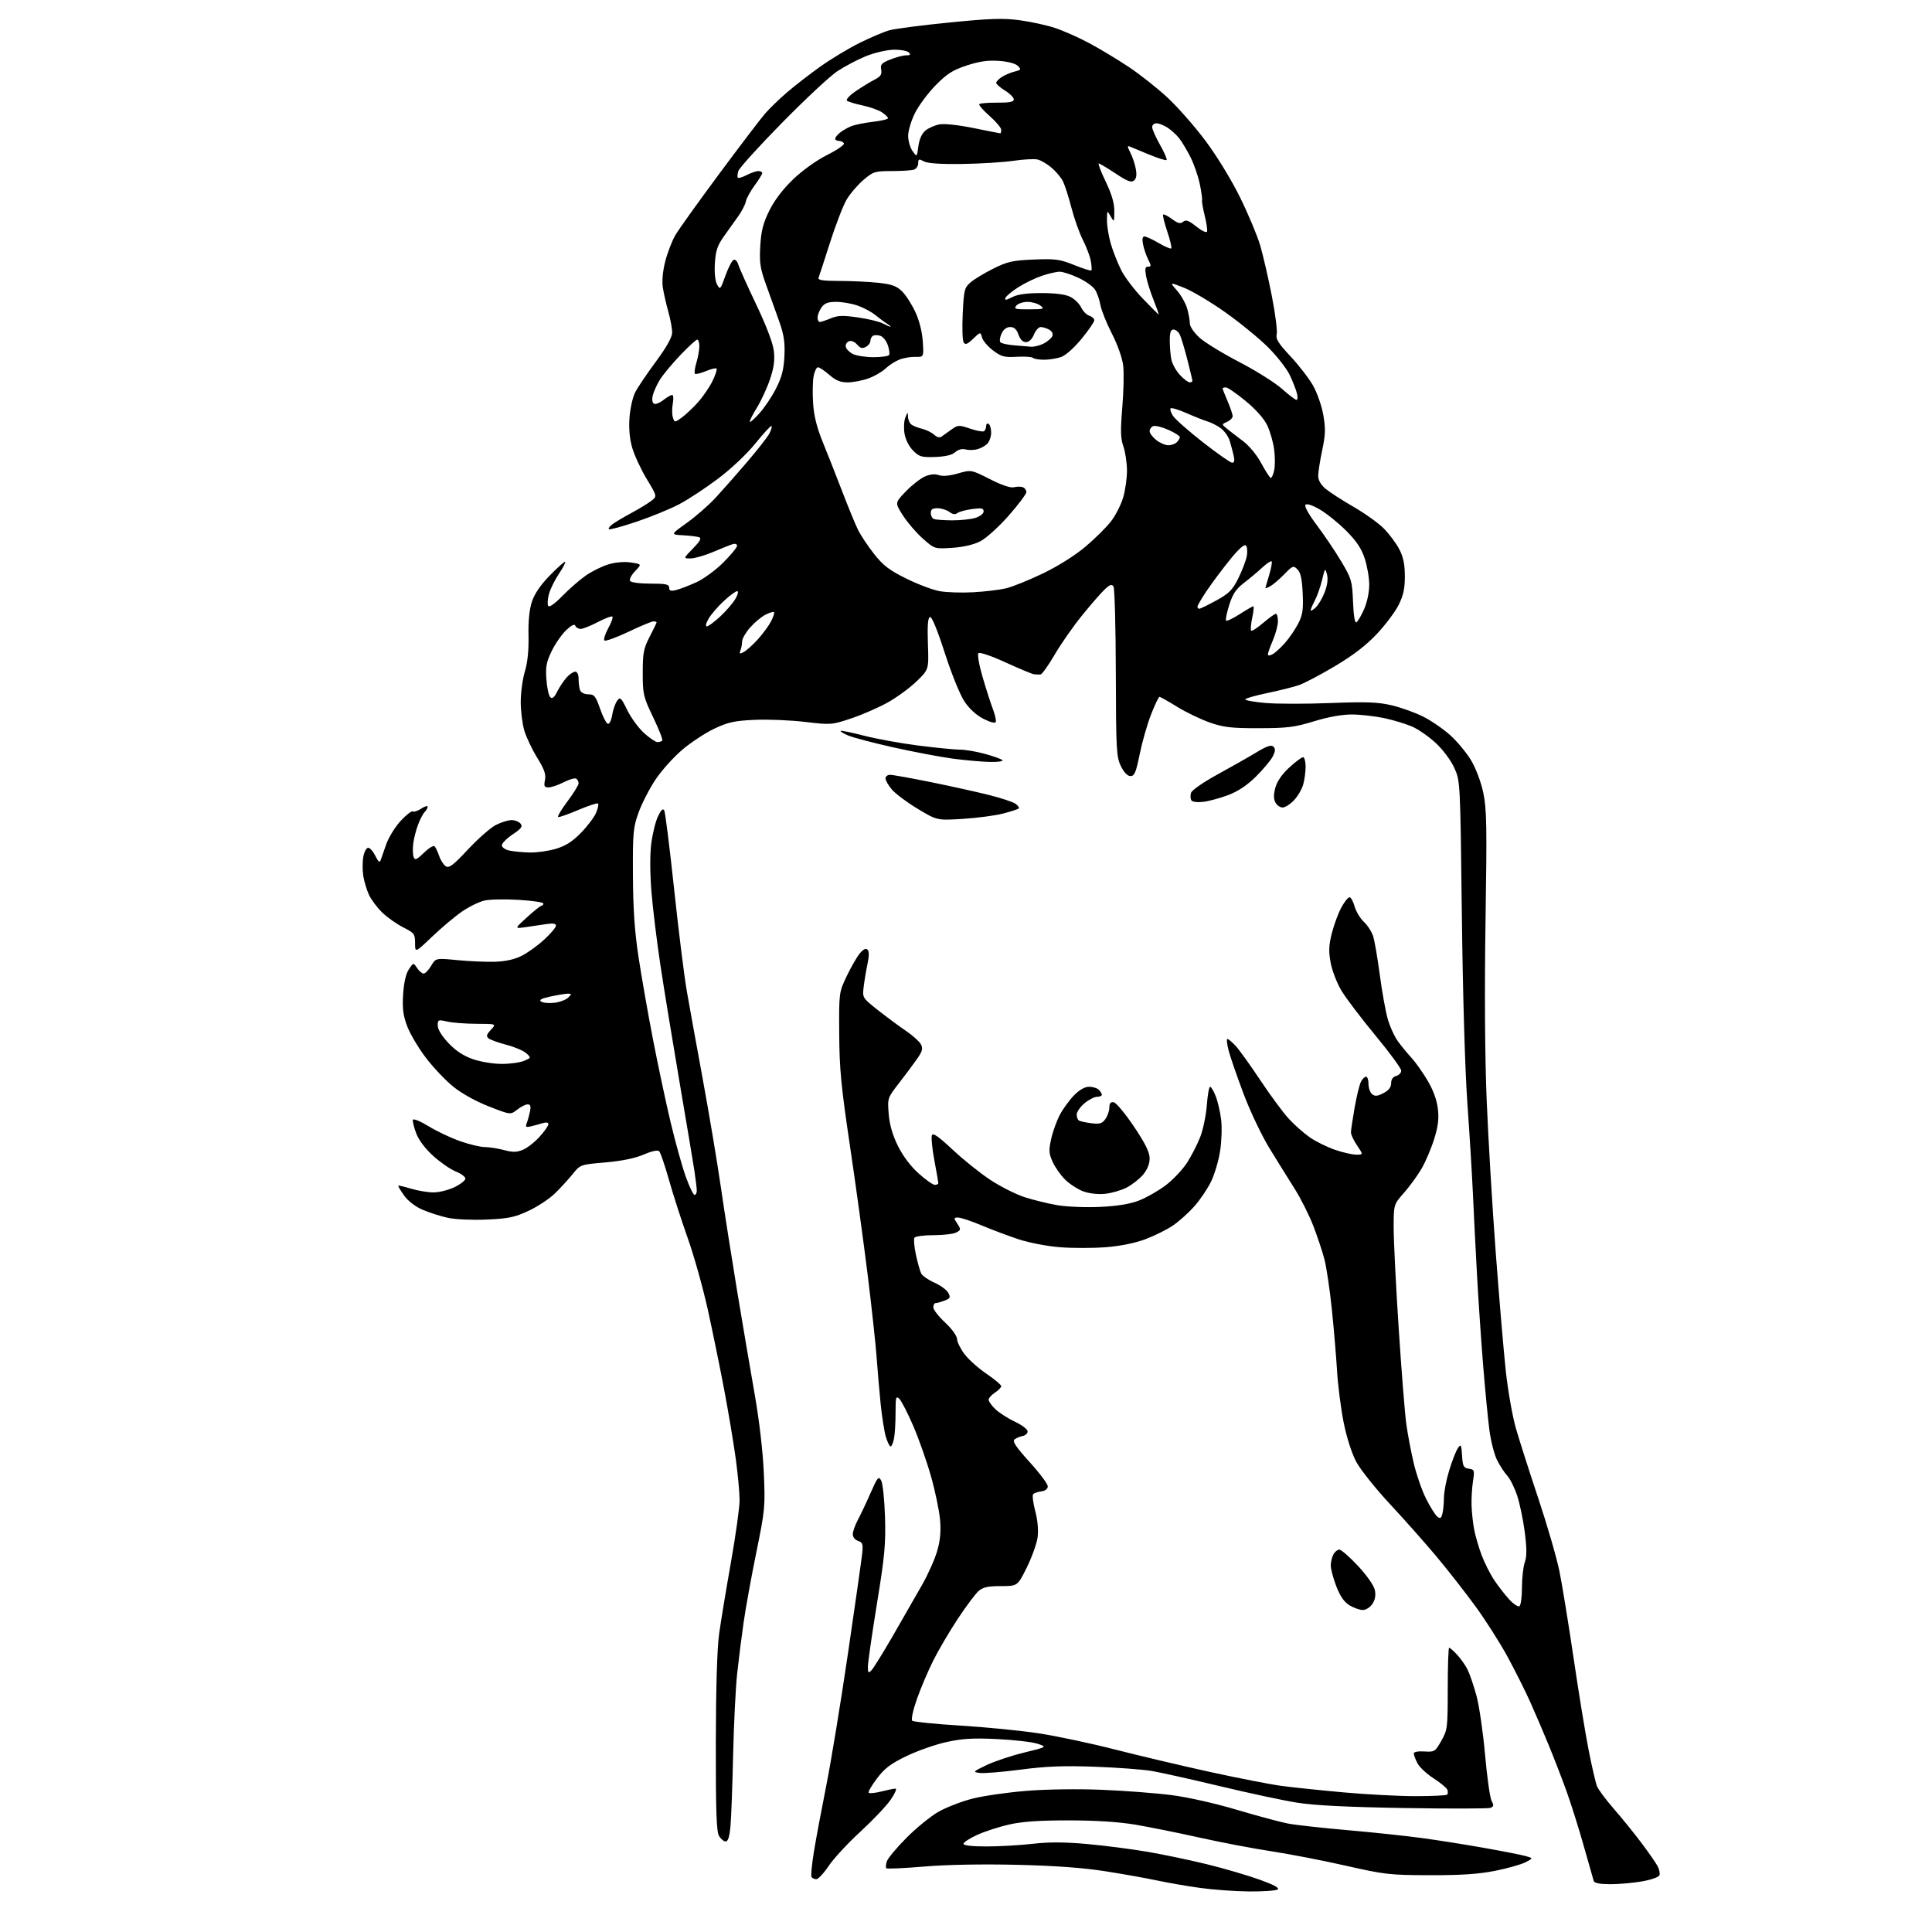 <?xml version="1.0" encoding="UTF-8" standalone="no"?>
<svg 
  version="1.1" 
  xmlns="http://www.w3.org/2000/svg" 
  xmlns:xlink="http://www.w3.org/1999/xlink" 
  xmlns:svg="http://www.w3.org/2000/svg"
  xmlns:rdf="http://www.w3.org/1999/02/22-rdf-syntax-ns#"
  xmlns:cc="http://creativecommons.org/ns#"
  xmlns:dc="http://purl.org/dc/elements/1.1/"
  viewBox="0 0 768 768"
  width="768"
  height="768"
>
<style>svg {background-color: white; }</style>"
<path stroke="none" fill="black" fill-rule="evenodd" d="M496.50,751.88C491.00,751.83 482.23,751.20 477.00,750.47C471.77,749.74 464.12,748.41 460.00,747.53C455.88,746.64 446.65,744.99 439.50,743.87C430.64,742.47 419.40,741.65 404.19,741.29C390.43,740.96 376.32,741.23 367.37,741.98C359.39,742.65 352.63,742.96 352.34,742.67C352.05,742.39 352.13,741.16 352.52,739.94C352.90,738.73 356.43,734.50 360.36,730.54C364.29,726.59 370.04,721.91 373.15,720.16C376.25,718.41 382.27,716.08 386.51,715.00C390.75,713.91 400.36,712.52 407.86,711.91C415.93,711.25 428.24,711.07 438.00,711.47C447.07,711.84 459.53,712.79 465.69,713.58C472.15,714.41 483.13,716.87 491.69,719.43C499.83,721.85 508.98,724.31 512.00,724.89C515.02,725.47 525.60,726.64 535.50,727.50C545.40,728.36 558.67,729.76 565.00,730.62C571.33,731.47 582.58,733.25 590.00,734.57C597.42,735.89 604.85,737.35 606.50,737.82C609.50,738.67 609.50,738.67 606.43,740.27C604.73,741.15 599.33,742.68 594.43,743.66C587.88,744.97 580.96,745.45 568.50,745.42C552.52,745.39 550.51,745.17 535.00,741.65C525.92,739.59 512.65,737.02 505.50,735.93C498.35,734.85 485.52,732.41 477.00,730.51C468.48,728.61 457.00,726.30 451.50,725.36C444.92,724.24 435.86,723.65 425.00,723.63C413.18,723.62 406.42,724.08 401.17,725.27C397.14,726.18 391.40,728.04 388.42,729.41C385.44,730.77 383.00,732.36 383.00,732.94C383.00,733.61 386.42,734.00 392.25,733.99C397.34,733.99 405.55,733.51 410.50,732.94C416.89,732.20 423.13,732.22 432.00,733.01C438.88,733.63 449.68,735.01 456.00,736.09C462.32,737.17 473.08,739.42 479.91,741.10C486.74,742.78 496.12,745.53 500.76,747.21C506.55,749.30 508.77,750.53 507.85,751.11C507.11,751.58 502.00,751.93 496.50,751.88zM640.14,749.00C636.06,749.00 633.80,748.57 633.54,747.75C633.32,747.06 631.53,740.79 629.57,733.82C627.61,726.84 624.49,716.94 622.64,711.82C620.78,706.69 617.59,698.45 615.55,693.50C613.51,688.55 610.23,680.90 608.26,676.50C606.29,672.10 602.22,664.00 599.23,658.50C596.24,653.00 590.50,644.00 586.49,638.50C582.48,633.00 575.51,624.11 571.02,618.73C566.52,613.36 558.18,603.96 552.48,597.84C546.79,591.72 540.78,584.18 539.13,581.09C537.34,577.73 535.33,571.45 534.13,565.49C533.03,559.99 531.85,550.77 531.50,545.00C531.16,539.23 530.22,528.14 529.42,520.37C528.61,512.60 527.30,503.72 526.49,500.63C525.69,497.53 523.68,491.52 522.04,487.25C520.39,482.99 517.05,476.35 514.61,472.50C512.18,468.65 507.69,461.45 504.66,456.50C501.62,451.55 497.01,441.88 494.41,435.00C491.82,428.12 489.13,420.36 488.44,417.75C487.75,415.14 487.51,413.00 487.90,413.00C488.30,413.00 489.78,414.24 491.18,415.75C492.59,417.26 497.01,423.41 501.01,429.42C505.00,435.43 510.11,442.34 512.36,444.78C514.61,447.22 518.38,450.54 520.74,452.17C523.10,453.79 527.57,455.99 530.67,457.06C533.78,458.13 537.58,459.00 539.13,459.00C541.94,459.00 541.94,459.00 539.47,455.36C538.11,453.36 537.01,451.00 537.02,450.11C537.03,449.22 537.70,444.77 538.50,440.21C539.31,435.66 540.44,431.04 541.02,429.96C541.60,428.88 542.50,428.00 543.04,428.00C543.57,428.00 544.00,429.29 544.00,430.88C544.00,432.46 544.64,434.29 545.43,434.94C546.54,435.87 547.53,435.78 549.93,434.54C552.04,433.45 553.00,432.21 553.00,430.59C553.00,429.07 553.71,428.05 555.00,427.71C556.10,427.42 557.00,426.47 557.00,425.59C557.00,424.71 552.39,418.42 546.75,411.61C541.11,404.80 535.04,396.79 533.25,393.82C531.47,390.85 529.53,385.84 528.95,382.69C528.10,378.10 528.21,375.75 529.47,370.80C530.34,367.41 532.06,362.80 533.30,360.57C534.53,358.33 535.98,356.58 536.52,356.68C537.06,356.77 537.96,358.46 538.52,360.44C539.09,362.41 540.73,365.12 542.18,366.47C543.63,367.81 545.28,370.39 545.86,372.20C546.43,374.02 547.61,380.90 548.49,387.50C549.36,394.10 550.77,401.98 551.63,405.00C552.48,408.02 554.33,412.07 555.74,414.00C557.15,415.93 559.56,418.85 561.09,420.50C562.62,422.15 565.45,426.13 567.37,429.34C569.63,433.11 571.12,437.09 571.55,440.55C572.06,444.63 571.72,447.55 570.13,452.71C568.97,456.44 566.72,461.75 565.13,464.50C563.53,467.25 560.37,471.59 558.11,474.15C554.00,478.81 554.00,478.81 554.00,488.15C554.01,493.29 554.90,511.23 556.00,528.00C557.09,544.77 558.45,561.88 559.02,566.00C559.58,570.12 560.93,577.21 562.00,581.73C563.08,586.26 565.28,592.59 566.90,595.79C568.51,599.00 570.49,602.16 571.30,602.83C572.49,603.82 572.87,603.63 573.36,601.77C573.70,600.52 573.98,597.63 573.99,595.36C573.99,593.08 574.95,588.13 576.12,584.36C577.28,580.59 578.83,576.66 579.56,575.62C580.74,573.92 580.91,574.24 581.19,578.61C581.46,582.89 581.80,583.54 583.87,583.84C586.11,584.15 586.21,584.45 585.53,588.84C585.14,591.40 584.88,595.71 584.97,598.41C585.05,601.12 585.51,605.41 585.99,607.95C586.47,610.49 587.80,615.07 588.95,618.14C590.10,621.20 592.35,625.69 593.97,628.11C595.58,630.52 598.27,633.99 599.95,635.81C601.62,637.63 603.45,638.84 604.00,638.50C604.55,638.16 605.00,634.83 605.00,631.09C605.00,627.35 605.50,622.85 606.12,621.08C606.95,618.70 606.95,615.57 606.12,609.07C605.50,604.23 604.14,597.71 603.11,594.57C602.07,591.44 600.32,587.89 599.21,586.68C598.09,585.48 596.27,582.70 595.15,580.50C594.03,578.30 592.64,572.90 592.06,568.50C591.48,564.10 590.35,552.40 589.55,542.50C588.75,532.60 587.64,516.17 587.09,506.00C586.54,495.82 585.81,481.43 585.48,474.00C585.14,466.57 584.16,450.60 583.30,438.50C582.37,425.46 581.47,394.91 581.11,363.50C580.48,310.67 580.47,310.48 578.13,305.29C576.80,302.33 573.65,298.08 570.86,295.47C568.15,292.93 563.91,289.96 561.44,288.87C558.97,287.78 553.93,286.24 550.23,285.46C546.53,284.68 540.74,284.03 537.36,284.02C533.47,284.01 527.98,285.00 522.36,286.72C514.68,289.08 511.77,289.45 500.50,289.47C489.57,289.50 486.47,289.14 481.00,287.25C477.43,286.01 471.57,283.20 468.00,281.00C464.43,278.80 461.23,277.00 460.91,277.00C460.58,277.00 459.08,280.14 457.58,283.98C456.07,287.82 454.04,294.91 453.06,299.73C451.58,307.04 450.97,308.50 449.39,308.50C448.18,308.50 446.81,307.08 445.57,304.54C443.79,300.89 443.63,298.07 443.56,267.54C443.51,249.37 443.10,233.90 442.63,233.17C441.97,232.13 441.25,232.35 439.27,234.17C437.88,235.45 433.82,240.10 430.25,244.50C426.67,248.90 421.72,255.99 419.24,260.25C416.76,264.51 414.23,268.05 413.62,268.12C413.00,268.18 411.82,268.14 411.00,268.02C410.18,267.90 405.07,265.77 399.66,263.29C394.14,260.76 389.44,259.16 388.95,259.65C388.47,260.13 389.17,264.24 390.56,269.00C391.92,273.68 393.75,279.38 394.62,281.68C395.50,283.97 396.05,286.34 395.85,286.94C395.62,287.63 393.83,287.19 390.99,285.77C388.14,284.33 385.37,281.80 383.39,278.85C381.63,276.21 378.24,267.85 375.56,259.54C372.60,250.35 370.41,245.03 369.67,245.28C368.85,245.56 368.61,248.69 368.86,255.91C369.23,266.15 369.23,266.15 364.33,270.87C361.64,273.46 356.50,277.23 352.91,279.23C349.31,281.24 342.81,284.09 338.45,285.55C330.66,288.16 330.35,288.19 320.01,286.97C314.23,286.28 305.23,285.91 300.00,286.15C292.02,286.51 289.46,287.06 284.00,289.63C280.43,291.32 274.66,295.11 271.19,298.06C267.71,301.01 262.92,306.36 260.53,309.96C258.14,313.56 255.13,319.43 253.84,323.00C251.69,328.98 251.51,330.97 251.60,348.00C251.67,361.50 252.28,370.33 253.86,380.68C255.05,388.48 257.62,403.11 259.57,413.18C261.52,423.26 264.66,438.02 266.55,446.00C268.45,453.98 271.17,463.76 272.60,467.75C274.03,471.74 275.61,475.00 276.10,475.00C276.60,475.00 276.99,474.21 276.98,473.25C276.97,472.29 276.55,468.80 276.05,465.50C275.55,462.20 272.87,446.23 270.10,430.00C267.33,413.77 263.91,392.85 262.50,383.51C261.09,374.16 259.50,361.11 258.96,354.51C258.37,347.20 258.34,339.72 258.88,335.38C259.38,331.47 260.57,326.59 261.55,324.54C262.78,321.95 263.54,321.22 264.05,322.16C264.45,322.90 266.21,336.92 267.96,353.33C269.71,369.73 271.97,387.96 272.99,393.83C274.01,399.70 276.88,415.52 279.36,429.00C281.84,442.48 285.05,461.60 286.49,471.50C287.92,481.40 290.89,500.30 293.07,513.50C295.26,526.70 298.39,545.15 300.04,554.50C301.82,564.66 303.27,577.13 303.63,585.50C304.22,598.88 304.09,600.28 300.67,617.00C298.70,626.62 296.41,639.23 295.59,645.00C294.76,650.77 293.60,660.00 293.01,665.50C292.42,671.00 291.71,685.40 291.43,697.50C291.16,709.60 290.69,722.31 290.39,725.75C290.00,730.15 289.43,732.00 288.46,732.00C287.69,732.00 286.49,730.99 285.79,729.75C284.80,728.03 284.51,719.35 284.55,693.00C284.59,671.07 285.06,655.22 285.86,649.50C286.55,644.55 288.66,631.74 290.56,621.04C292.45,610.34 294.00,599.22 294.00,596.33C294.00,593.43 293.31,585.99 292.46,579.78C291.61,573.58 289.55,561.30 287.89,552.50C286.23,543.70 283.29,529.36 281.37,520.63C279.44,511.90 275.84,499.07 273.37,492.13C270.90,485.18 267.55,474.79 265.93,469.04C264.31,463.29 262.56,458.16 262.04,457.64C261.46,457.06 259.12,457.56 255.87,458.96C252.46,460.43 247.17,461.51 240.66,462.08C230.69,462.94 230.66,462.95 227.64,466.72C225.97,468.80 222.80,472.25 220.61,474.39C218.41,476.53 213.70,479.65 210.14,481.31C204.63,483.89 202.16,484.41 193.52,484.79C187.86,485.05 181.05,484.75 178.11,484.12C175.21,483.50 170.67,482.05 168.02,480.91C165.08,479.65 162.21,477.44 160.63,475.23C159.22,473.24 158.18,471.49 158.33,471.34C158.47,471.19 160.78,471.73 163.46,472.54C166.13,473.34 170.13,474.00 172.34,474.00C174.56,474.00 178.31,473.06 180.68,471.91C183.06,470.76 185.00,469.24 185.00,468.52C185.00,467.80 183.29,466.53 181.21,465.70C179.13,464.87 175.11,462.11 172.28,459.56C169.09,456.69 166.51,453.28 165.46,450.55C164.54,448.13 163.95,445.69 164.14,445.13C164.34,444.57 167.12,445.71 170.31,447.67C173.51,449.63 179.13,452.30 182.81,453.60C186.49,454.90 190.96,455.97 192.74,455.98C194.52,455.99 197.95,456.53 200.36,457.17C203.82,458.10 205.41,458.07 207.86,457.06C209.58,456.35 212.56,454.02 214.49,451.88C216.42,449.74 218.00,447.49 218.00,446.88C218.00,446.19 217.15,446.03 215.75,446.46C214.51,446.85 212.41,447.42 211.09,447.73C209.03,448.21 208.78,448.01 209.41,446.40C209.81,445.35 210.39,443.26 210.70,441.75C211.10,439.73 210.85,439.00 209.76,439.00C208.94,439.00 207.07,439.94 205.61,441.09C202.94,443.19 202.94,443.19 194.37,439.84C189.25,437.85 183.55,434.69 180.22,432.00C177.15,429.52 172.24,424.35 169.31,420.50C166.37,416.65 163.03,411.02 161.89,408.00C160.25,403.68 159.90,400.95 160.25,395.31C160.53,390.68 161.34,387.13 162.50,385.35C164.32,382.59 164.32,382.59 165.78,384.79C166.58,386.01 167.77,387.00 168.41,387.00C169.05,387.00 170.39,385.61 171.39,383.92C173.21,380.84 173.21,380.84 181.85,381.67C186.61,382.13 193.32,382.42 196.76,382.31C200.85,382.19 204.51,381.39 207.31,379.99C209.67,378.81 213.72,375.90 216.30,373.53C218.89,371.16 221.00,368.66 221.00,367.98C221.00,367.10 219.85,366.93 217.00,367.37C214.80,367.72 211.09,368.26 208.75,368.58C204.50,369.17 204.50,369.17 209.50,364.62C212.25,362.12 214.84,360.06 215.25,360.04C215.66,360.02 216.00,359.62 216.00,359.15C216.00,358.68 211.60,358.03 206.22,357.71C200.84,357.38 194.71,357.50 192.59,357.98C190.47,358.46 186.43,360.44 183.62,362.38C180.80,364.33 175.46,368.82 171.75,372.36C165.00,378.80 165.00,378.80 165.00,374.92C165.00,371.29 164.69,370.87 160.25,368.62C157.64,367.29 153.89,364.64 151.92,362.72C149.95,360.80 147.61,357.69 146.71,355.80C145.82,353.92 144.79,350.51 144.42,348.23C144.06,345.96 144.06,342.50 144.43,340.55C144.79,338.60 145.66,337.00 146.36,337.00C147.06,337.00 148.35,338.46 149.22,340.25C150.31,342.50 150.95,343.04 151.29,342.00C151.56,341.18 152.57,338.28 153.55,335.56C154.52,332.84 157.09,328.68 159.27,326.32C161.45,323.96 163.62,322.26 164.09,322.55C164.56,322.85 166.08,322.34 167.47,321.43C168.86,320.52 170.00,320.18 170.00,320.68C170.00,321.19 169.47,322.13 168.83,322.77C168.19,323.41 167.01,325.64 166.22,327.72C165.42,329.80 164.55,333.19 164.28,335.25C164.01,337.32 164.08,339.76 164.43,340.67C164.96,342.07 165.60,341.81 168.52,338.98C170.42,337.14 172.31,335.98 172.74,336.39C173.16,336.80 173.98,338.54 174.57,340.25C175.15,341.97 176.35,343.82 177.23,344.37C178.52,345.19 180.24,343.88 186.07,337.63C190.05,333.37 195.02,329.01 197.11,327.94C199.21,326.87 202.01,326.00 203.34,326.00C204.67,326.00 206.28,326.63 206.92,327.40C207.86,328.54 207.26,329.37 203.79,331.69C201.43,333.28 199.50,335.23 199.50,336.03C199.50,336.83 200.84,337.77 202.50,338.12C204.15,338.47 207.78,338.82 210.57,338.88C213.36,338.95 218.03,338.29 220.96,337.42C224.87,336.26 227.54,334.55 230.98,331.02C233.56,328.37 236.26,324.79 236.97,323.07C237.69,321.35 238.03,319.70 237.74,319.40C237.44,319.11 233.93,320.26 229.93,321.96C225.93,323.66 222.32,324.93 221.89,324.78C221.47,324.62 223.12,321.83 225.56,318.58C228.00,315.32 230.00,312.08 230.00,311.38C230.00,310.69 229.57,309.85 229.03,309.52C228.50,309.19 226.27,309.84 224.07,310.96C221.88,312.08 219.17,313.00 218.06,313.00C216.37,313.00 216.14,312.53 216.63,310.08C217.09,307.82 216.38,305.80 213.55,301.22C211.54,297.95 209.24,293.12 208.44,290.48C207.65,287.84 207.00,282.69 207.00,279.02C207.00,275.36 207.74,269.92 208.64,266.93C209.73,263.34 210.22,258.51 210.09,252.67C209.96,246.85 210.43,242.23 211.46,239.13C212.49,236.02 214.93,232.46 218.64,228.67C221.72,225.51 224.44,223.11 224.67,223.34C224.90,223.57 223.77,225.73 222.16,228.13C220.54,230.53 218.77,234.13 218.22,236.13C217.68,238.12 217.54,240.25 217.92,240.86C218.34,241.55 220.48,240.05 223.55,236.90C226.27,234.11 230.47,230.45 232.88,228.78C235.29,227.10 239.33,225.10 241.87,224.34C244.71,223.48 248.14,223.20 250.81,223.60C255.14,224.25 255.14,224.25 252.46,227.04C250.99,228.58 250.08,230.32 250.45,230.92C250.83,231.54 254.30,232.00 258.56,232.00C264.73,232.00 266.00,232.27 266.00,233.61C266.00,234.86 266.61,235.07 268.75,234.55C270.26,234.18 273.87,232.80 276.77,231.48C279.67,230.17 284.50,226.63 287.52,223.61C290.53,220.60 293.00,217.60 293.00,216.95C293.00,216.28 292.23,216.00 291.25,216.31C290.29,216.60 286.80,217.99 283.50,219.40C280.20,220.80 276.17,221.96 274.55,221.98C271.59,222.00 271.59,222.00 275.47,218.03C278.27,215.16 278.95,213.93 277.92,213.56C277.14,213.29 274.25,212.93 271.51,212.78C266.52,212.50 266.52,212.50 273.01,207.87C276.58,205.32 281.75,200.80 284.50,197.82C287.25,194.84 292.88,188.46 297.00,183.64C301.12,178.82 305.10,173.74 305.83,172.35C306.56,170.96 306.95,169.61 306.69,169.36C306.44,169.11 303.58,172.18 300.34,176.20C296.91,180.45 290.69,186.32 285.48,190.25C280.55,193.97 273.55,198.57 269.92,200.48C266.28,202.38 258.65,205.51 252.94,207.42C247.24,209.34 242.33,210.66 242.04,210.37C241.74,210.08 242.40,209.17 243.50,208.36C244.60,207.54 247.97,205.54 251.00,203.91C254.03,202.28 257.57,200.12 258.87,199.12C261.25,197.30 261.25,197.30 257.08,190.40C254.79,186.61 252.21,181.06 251.34,178.07C250.30,174.50 249.92,170.40 250.23,166.07C250.49,162.45 251.50,157.91 252.47,155.99C253.45,154.07 257.15,148.58 260.69,143.80C264.86,138.16 267.15,134.11 267.19,132.30C267.22,130.76 266.55,127.03 265.69,124.00C264.84,120.97 263.85,116.62 263.49,114.32C263.09,111.70 263.45,107.79 264.46,103.85C265.35,100.38 267.16,95.69 268.49,93.43C269.82,91.16 277.67,80.20 285.93,69.06C294.20,57.92 302.38,47.17 304.13,45.16C305.87,43.14 309.81,39.33 312.90,36.68C315.98,34.02 321.96,29.40 326.20,26.39C330.43,23.39 337.40,19.19 341.70,17.06C345.99,14.93 351.30,12.67 353.50,12.05C355.70,11.42 366.48,10.02 377.47,8.94C393.90,7.31 398.85,7.16 405.47,8.06C409.88,8.66 416.20,10.05 419.50,11.15C422.80,12.25 428.88,14.95 433.00,17.16C437.12,19.36 444.13,23.58 448.56,26.52C452.99,29.47 459.94,34.94 464.00,38.69C468.05,42.43 474.90,50.22 479.22,56.00C483.79,62.12 489.52,71.51 492.96,78.50C496.21,85.10 499.79,93.65 500.93,97.50C502.06,101.35 504.14,110.34 505.54,117.48C506.95,124.62 507.83,131.52 507.51,132.81C507.04,134.70 508.10,136.42 512.96,141.62C516.28,145.17 520.33,150.39 521.94,153.23C523.56,156.06 525.40,161.33 526.03,164.94C526.98,170.36 526.90,172.81 525.59,179.00C524.72,183.12 524.00,187.70 524.00,189.16C524.00,190.87 525.04,192.70 526.91,194.27C528.52,195.62 533.49,198.84 537.98,201.43C542.46,204.01 547.88,207.88 550.02,210.02C552.16,212.16 554.93,215.85 556.17,218.21C557.83,221.36 558.43,224.22 558.45,229.00C558.46,233.95 557.88,236.68 555.98,240.47C554.62,243.20 550.73,248.38 547.35,251.98C543.14,256.46 537.90,260.50 530.75,264.76C525.00,268.18 518.54,271.59 516.40,272.33C514.25,273.08 508.56,274.50 503.75,275.50C498.94,276.50 495.00,277.63 495.00,278.03C495.00,278.42 498.65,279.06 503.11,279.45C507.58,279.84 519.17,279.85 528.86,279.47C543.27,278.92 547.74,279.08 553.25,280.38C556.96,281.26 562.61,283.29 565.79,284.89C568.97,286.50 573.81,289.83 576.54,292.30C579.27,294.76 582.97,299.23 584.77,302.22C586.66,305.37 588.70,310.78 589.62,315.08C590.99,321.50 591.11,328.36 590.52,366.00C590.10,393.22 590.26,419.79 590.96,437.00C591.58,452.12 593.19,479.35 594.55,497.50C595.91,515.65 597.71,536.92 598.55,544.77C599.39,552.62 601.21,562.97 602.59,567.77C603.97,572.57 608.00,585.15 611.53,595.73C615.06,606.31 618.84,619.36 619.93,624.73C621.01,630.10 623.52,645.52 625.51,659.00C627.49,672.48 630.17,688.90 631.47,695.50C632.76,702.10 634.27,708.62 634.81,710.00C635.36,711.38 638.36,715.42 641.49,719.00C644.61,722.58 649.54,728.65 652.43,732.50C655.33,736.35 658.25,740.55 658.92,741.83C659.60,743.11 659.93,744.74 659.65,745.46C659.38,746.18 656.27,747.27 652.74,747.88C649.22,748.50 643.55,749.00 640.14,749.00zM324.51,747.00C323.74,747.00 322.88,746.61 322.59,746.14C322.29,745.66 322.71,741.22 323.51,736.27C324.31,731.32 326.53,719.45 328.44,709.88C330.35,700.32 334.26,676.52 337.12,657.00C339.99,637.48 342.52,619.63 342.76,617.35C343.12,613.81 342.88,613.10 341.09,612.53C339.90,612.15 339.00,611.02 339.00,609.88C339.00,608.79 339.90,606.23 341.00,604.20C342.09,602.16 344.37,597.35 346.06,593.50C348.81,587.20 349.24,586.70 350.27,588.50C350.90,589.60 351.59,596.12 351.80,603.00C352.13,613.77 351.69,618.55 348.59,637.55C346.62,649.68 345.00,660.91 345.00,662.52C345.00,665.06 345.18,665.24 346.43,663.96C347.22,663.16 351.11,656.88 355.08,650.00C359.05,643.12 364.21,634.12 366.55,630.00C368.90,625.88 371.59,619.82 372.54,616.55C373.77,612.30 374.09,608.74 373.68,604.05C373.36,600.45 371.74,592.69 370.07,586.82C368.41,580.94 365.25,571.97 363.06,566.89C360.87,561.80 358.38,556.95 357.54,556.11C356.15,554.73 356.00,555.28 356.00,561.66C356.00,565.56 355.72,570.16 355.38,571.88C355.03,573.59 354.43,575.00 354.04,575.00C353.64,575.00 352.80,573.31 352.17,571.25C351.54,569.19 350.59,563.23 350.06,558.00C349.54,552.77 348.82,544.45 348.47,539.50C348.12,534.55 346.53,519.92 344.94,507.00C343.34,494.07 340.16,470.90 337.87,455.50C334.36,431.95 333.68,424.88 333.60,411.00C333.50,394.52 333.50,394.49 336.60,388.00C338.31,384.43 340.64,380.38 341.78,379.00C343.16,377.34 344.19,376.83 344.85,377.50C345.51,378.16 345.52,380.04 344.88,383.00C344.35,385.48 343.66,389.56 343.35,392.08C342.78,396.65 342.78,396.65 349.14,401.66C352.64,404.41 357.63,408.10 360.24,409.87C362.84,411.63 365.46,414.00 366.06,415.12C366.96,416.78 366.69,417.84 364.62,420.83C363.22,422.85 359.98,427.20 357.42,430.49C352.79,436.46 352.77,436.52 353.27,442.80C353.61,447.07 354.79,451.17 356.92,455.49C358.89,459.48 361.96,463.58 365.14,466.43C367.93,468.95 370.84,471.00 371.61,471.00C372.37,471.00 373.00,470.70 373.00,470.33C373.00,469.96 372.29,465.87 371.42,461.25C370.56,456.62 370.11,452.16 370.43,451.32C370.86,450.20 372.99,451.67 378.75,457.07C383.01,461.06 389.77,466.47 393.76,469.08C397.75,471.70 403.82,474.76 407.26,475.88C410.69,477.00 416.60,478.45 420.38,479.09C424.20,479.73 431.76,480.03 437.38,479.76C444.24,479.43 449.21,478.61 452.81,477.21C455.74,476.07 460.50,473.35 463.40,471.16C466.30,468.97 470.14,464.90 471.92,462.12C473.71,459.34 476.07,454.69 477.18,451.78C478.28,448.88 479.44,443.24 479.74,439.25C480.04,435.26 480.62,432.00 481.04,432.00C481.45,432.00 482.45,433.69 483.26,435.75C484.08,437.81 485.05,442.00 485.42,445.06C485.79,448.13 485.61,453.75 485.01,457.56C484.42,461.38 482.82,466.80 481.45,469.62C480.09,472.44 477.13,476.84 474.88,479.40C472.63,481.96 468.81,485.41 466.40,487.07C463.99,488.73 459.05,491.20 455.42,492.57C451.25,494.13 445.43,495.32 439.66,495.78C434.62,496.17 426.43,496.19 421.46,495.80C416.34,495.41 409.18,494.04 404.96,492.65C400.86,491.29 394.19,488.79 390.15,487.09C386.10,485.39 381.93,484.00 380.87,484.00C379.07,484.00 379.05,484.15 380.55,486.43C382.03,488.70 382.01,488.93 380.13,489.93C379.03,490.52 374.98,491.00 371.12,491.00C367.27,491.00 363.84,491.46 363.49,492.02C363.15,492.57 363.42,495.61 364.09,498.77C364.77,501.92 365.71,505.27 366.18,506.21C366.64,507.15 369.01,508.79 371.43,509.87C373.85,510.94 376.34,512.76 376.95,513.92C377.94,515.75 377.74,516.15 375.48,517.01C374.04,517.55 372.45,518.00 371.93,518.00C371.42,518.00 371.00,518.76 371.00,519.68C371.00,520.60 373.10,523.32 375.68,525.71C378.38,528.23 380.39,531.01 380.45,532.30C380.50,533.53 381.86,536.26 383.46,538.36C385.06,540.46 388.99,543.96 392.19,546.13C395.38,548.30 398.00,550.50 398.00,551.01C398.00,551.53 396.88,552.69 395.50,553.59C394.12,554.49 393.00,555.77 393.00,556.43C393.00,557.09 394.24,558.80 395.75,560.23C397.26,561.66 400.75,563.88 403.50,565.18C406.25,566.47 408.50,568.19 408.50,569.00C408.50,569.81 407.60,570.64 406.50,570.84C405.40,571.05 403.95,571.66 403.27,572.21C402.36,572.95 403.89,575.24 409.27,581.17C413.25,585.55 416.50,589.89 416.50,590.82C416.50,591.86 415.55,592.63 414.00,592.83C412.62,593.02 411.15,593.51 410.72,593.92C410.29,594.33 410.64,597.33 411.50,600.58C412.48,604.26 412.84,608.23 412.47,611.07C412.13,613.58 410.21,618.98 408.18,623.07C404.50,630.50 404.50,630.50 397.86,630.50C392.65,630.50 390.74,630.93 388.96,632.50C387.72,633.60 384.02,638.55 380.74,643.50C377.47,648.45 373.10,655.88 371.03,660.00C368.96,664.12 366.03,671.02 364.51,675.33C362.95,679.75 362.13,683.52 362.63,684.00C363.11,684.46 371.73,685.34 381.79,685.95C391.85,686.56 405.89,687.95 413.00,689.04C420.11,690.13 433.70,693.01 443.21,695.45C452.72,697.88 469.73,701.90 481.00,704.38C492.27,706.85 505.10,709.35 509.50,709.93C513.90,710.52 524.92,711.67 534.00,712.49C543.08,713.32 555.94,713.99 562.58,714.00C569.23,714.00 574.94,713.73 575.26,713.40C575.59,713.07 575.63,712.19 575.34,711.45C575.06,710.70 572.59,708.66 569.87,706.92C567.14,705.17 564.26,702.47 563.46,700.92C562.66,699.37 562.00,697.62 562.00,697.03C562.00,696.40 563.72,696.07 566.20,696.23C570.23,696.49 570.50,696.32 572.95,692.00C575.39,687.69 575.50,686.82 575.50,671.25C575.50,662.31 575.75,655.00 576.06,655.00C576.37,655.00 577.78,656.24 579.20,657.75C580.61,659.26 582.49,661.92 583.36,663.66C584.24,665.39 585.85,670.12 586.94,674.16C588.03,678.20 589.56,688.75 590.34,697.60C591.13,706.46 592.29,714.68 592.93,715.87C593.88,717.64 593.80,718.14 592.48,718.65C591.60,718.98 576.17,719.02 558.19,718.72C535.51,718.34 522.45,717.69 515.56,716.58C510.09,715.71 496.35,712.77 485.02,710.05C473.69,707.34 461.52,704.62 457.96,704.01C454.41,703.40 444.21,702.63 435.31,702.31C422.90,701.85 416.01,702.11 405.80,703.44C398.47,704.40 391.13,705.00 389.49,704.78C386.61,704.40 386.71,704.28 392.12,701.68C395.21,700.19 401.91,697.95 407.02,696.70C416.31,694.43 416.31,694.43 412.40,693.16C410.26,692.46 403.06,691.63 396.42,691.31C387.01,690.85 382.59,691.10 376.42,692.45C372.06,693.39 364.90,695.89 360.50,698.00C354.10,701.07 351.72,702.86 348.62,706.95C346.48,709.77 345.00,712.33 345.33,712.66C345.66,712.99 347.94,712.75 350.40,712.13C352.87,711.51 355.38,711.00 355.99,711.00C356.60,711.00 355.72,713.00 354.04,715.44C352.37,717.88 346.92,723.61 341.95,728.19C336.97,732.76 331.33,738.86 329.40,741.75C327.47,744.64 325.27,747.00 324.51,747.00zM541.73,640.00C540.50,639.99 538.12,639.15 536.44,638.13C534.31,636.83 532.71,634.52 531.19,630.54C529.98,627.40 529.00,623.71 529.00,622.35C529.00,620.98 529.47,619.00 530.04,617.93C530.60,616.87 531.68,616.00 532.42,616.00C533.16,616.00 536.48,618.90 539.79,622.44C543.26,626.15 546.10,630.19 546.50,631.98C546.96,634.10 546.67,635.86 545.57,637.54C544.65,638.94 542.99,640.00 541.73,640.00zM439.18,474.57C436.44,474.84 432.90,474.43 430.62,473.59C428.49,472.80 425.28,470.73 423.49,468.99C421.69,467.25 419.43,464.06 418.46,461.90C416.92,458.50 416.84,457.28 417.88,452.66C418.53,449.74 420.10,445.42 421.35,443.07C422.61,440.71 425.14,437.26 426.96,435.39C429.09,433.22 431.24,432.00 432.94,432.00C434.40,432.00 436.14,432.54 436.80,433.20C437.46,433.86 438.00,434.76 438.00,435.20C438.00,435.64 437.13,436.00 436.08,436.00C435.02,436.00 432.77,437.17 431.08,438.59C429.38,440.01 428.00,442.01 428.00,443.03C428.00,444.05 428.40,445.13 428.90,445.44C429.39,445.74 431.62,446.22 433.84,446.50C437.21,446.92 438.14,446.64 439.44,444.78C440.30,443.56 441.00,441.50 441.00,440.20C441.00,438.51 441.49,437.94 442.75,438.18C443.71,438.35 447.31,442.69 450.75,447.81C455.33,454.64 457.00,458.03 457.00,460.49C457.00,462.65 456.07,464.95 454.37,466.97C452.93,468.68 449.97,470.99 447.81,472.10C445.64,473.21 441.76,474.32 439.18,474.57zM199.50,422.92C202.80,422.92 206.78,422.36 208.34,421.69C211.17,420.49 211.17,420.47 209.19,418.67C208.09,417.67 204.56,416.17 201.34,415.34C198.13,414.50 194.92,413.34 194.22,412.76C193.20,411.92 193.39,411.21 195.14,409.35C197.35,407.00 197.35,407.00 189.42,406.98C185.07,406.96 179.81,406.56 177.75,406.08C174.20,405.26 174.00,405.34 174.00,407.66C174.00,409.18 175.63,411.84 178.27,414.63C181.20,417.74 184.25,419.74 188.02,421.04C191.05,422.09 196.18,422.93 199.50,422.92zM220.39,398.62C222.53,398.36 224.98,397.44 225.85,396.58C227.29,395.14 227.28,395.00 225.76,395.00C224.85,395.00 221.77,395.50 218.92,396.11C215.19,396.91 214.13,397.48 215.12,398.15C215.88,398.66 218.25,398.87 220.39,398.62zM382.81,325.51C372.50,326.15 372.50,326.15 364.77,321.50C360.52,318.93 355.91,315.49 354.52,313.84C353.13,312.19 352.00,310.21 352.00,309.42C352.00,308.64 352.83,308.00 353.84,308.00C354.86,308.00 362.17,309.32 370.09,310.92C378.02,312.53 388.42,314.83 393.21,316.04C398.01,317.24 402.73,318.81 403.71,319.53C404.69,320.25 405.25,321.08 404.96,321.38C404.66,321.67 401.88,322.58 398.77,323.39C395.67,324.20 388.48,325.15 382.81,325.51zM509.85,321.00C508.87,321.00 507.59,320.10 507.00,319.00C506.24,317.59 506.24,315.84 506.97,313.12C507.64,310.63 509.61,307.77 512.48,305.12C514.94,302.85 517.42,301.00 517.98,301.00C518.54,301.00 519.00,302.69 519.00,304.76C519.00,306.82 518.56,310.05 518.02,311.93C517.48,313.81 515.82,316.62 514.33,318.17C512.84,319.73 510.83,321.00 509.85,321.00zM478.38,318.73C475.89,319.03 473.99,318.79 473.57,318.11C473.18,317.49 473.13,316.15 473.46,315.14C473.78,314.12 478.42,310.90 483.77,307.97C489.12,305.05 496.10,301.09 499.29,299.17C503.63,296.54 505.36,295.96 506.22,296.82C507.07,297.67 507.00,298.65 505.93,300.73C505.14,302.25 502.16,305.82 499.30,308.66C495.82,312.11 492.18,314.55 488.30,316.03C485.11,317.24 480.65,318.46 478.38,318.73zM393.45,302.88C390.18,302.81 383.41,302.20 378.41,301.52C373.42,300.84 362.84,298.82 354.91,297.05C346.99,295.27 338.98,293.16 337.13,292.36C335.27,291.57 333.93,290.74 334.14,290.53C334.35,290.32 338.57,291.19 343.51,292.46C348.46,293.73 358.23,295.50 365.23,296.39C372.23,297.27 379.62,298.00 381.66,298.00C383.70,298.00 388.10,298.74 391.43,299.65C394.77,300.56 397.93,301.68 398.45,302.15C398.98,302.63 396.79,302.95 393.45,302.88zM261.34,295.00C262.07,295.00 262.93,294.74 263.25,294.42C263.57,294.10 261.96,289.94 259.66,285.17C255.73,276.97 255.50,276.01 255.50,267.46C255.50,259.56 255.84,257.76 258.25,253.12C259.76,250.20 261.00,247.63 261.00,247.41C261.00,247.18 260.44,247.00 259.77,247.00C259.09,247.00 254.59,248.87 249.77,251.17C244.94,253.46 240.67,255.00 240.26,254.60C239.86,254.19 240.54,252.02 241.77,249.77C243.00,247.52 243.76,245.42 243.45,245.11C243.14,244.80 240.54,245.77 237.67,247.27C234.81,248.77 231.73,250.00 230.82,250.00C229.91,250.00 228.96,249.44 228.71,248.75C228.42,247.92 227.19,248.50 225.10,250.47C223.36,252.10 220.77,255.82 219.35,258.72C217.20,263.12 216.83,265.03 217.20,270.02C217.43,273.33 218.12,276.52 218.73,277.13C219.53,277.93 220.29,277.31 221.53,274.86C222.47,273.01 224.16,270.49 225.29,269.25C226.42,268.01 227.95,267.00 228.67,267.00C229.47,267.00 230.00,268.16 230.00,269.92C230.00,271.52 230.27,273.55 230.61,274.42C230.95,275.31 232.37,276.00 233.88,276.00C236.22,276.00 236.78,276.69 238.52,281.68C239.61,284.81 241.00,287.52 241.62,287.72C242.24,287.92 243.00,286.40 243.34,284.26C243.68,282.16 244.56,279.62 245.30,278.60C246.54,276.91 246.87,277.21 249.35,282.29C250.84,285.33 253.85,289.44 256.03,291.41C258.22,293.38 260.60,295.00 261.34,295.00zM505.86,260.07C506.89,259.53 509.13,257.47 510.86,255.51C512.58,253.55 514.93,250.09 516.09,247.82C517.83,244.42 518.14,242.32 517.84,235.88C517.58,230.18 517.02,227.59 515.77,226.35C514.16,224.73 513.86,224.84 510.50,228.30C508.54,230.31 506.05,232.44 504.97,233.02C503.89,233.60 503.00,233.94 503.01,233.79C503.02,233.63 503.69,231.29 504.51,228.59C505.33,225.88 505.77,223.44 505.49,223.15C505.20,222.87 503.51,223.99 501.74,225.64C499.96,227.30 496.68,230.04 494.46,231.74C491.33,234.14 490.01,236.12 488.63,240.51C487.65,243.62 487.09,246.42 487.38,246.72C487.68,247.01 490.12,245.85 492.80,244.13C495.48,242.41 497.92,241.00 498.22,241.00C498.51,241.00 498.32,243.06 497.78,245.57C497.25,248.08 497.05,250.39 497.36,250.69C497.66,250.99 499.81,249.61 502.13,247.62C504.46,245.63 506.73,244.00 507.18,244.00C507.63,244.00 508.00,245.31 508.00,246.92C508.00,248.52 507.10,251.93 506.00,254.50C504.90,257.07 504.00,259.59 504.00,260.12C504.00,260.71 504.71,260.69 505.86,260.07zM295.68,259.17C296.78,258.58 299.30,256.31 301.28,254.11C303.26,251.92 305.62,248.70 306.52,246.97C307.41,245.23 307.93,243.60 307.67,243.33C307.40,243.07 305.86,243.54 304.24,244.38C302.62,245.21 299.88,247.51 298.15,249.48C296.42,251.46 295.00,253.92 295.00,254.95C295.00,255.99 294.71,257.60 294.35,258.53C293.80,259.97 294.01,260.07 295.68,259.17zM280.97,249.00C281.56,249.00 283.95,247.24 286.27,245.09C288.60,242.94 291.31,239.79 292.31,238.09C293.34,236.33 293.65,235.00 293.03,235.00C292.44,235.00 290.05,236.76 287.73,238.91C285.40,241.06 282.69,244.21 281.69,245.91C280.66,247.67 280.35,249.00 280.97,249.00zM539.21,247.37C539.77,247.02 541.14,244.68 542.26,242.15C543.43,239.50 544.29,235.42 544.29,232.47C544.29,229.67 543.47,224.93 542.48,221.95C541.17,217.99 539.16,215.01 535.09,210.94C532.02,207.87 527.33,204.10 524.68,202.55C521.77,200.85 519.51,200.09 518.95,200.65C518.40,201.20 520.20,204.43 523.49,208.81C526.49,212.80 530.87,219.30 533.22,223.26C537.25,230.03 537.52,230.97 537.85,239.22C538.07,244.82 538.57,247.77 539.21,247.37zM522.96,241.53C524.04,240.55 525.67,237.80 526.58,235.42C527.66,232.59 527.98,230.12 527.49,228.29C526.79,225.66 526.67,225.79 525.55,230.50C524.90,233.25 523.60,236.94 522.68,238.70C521.76,240.46 521.00,242.22 521.00,242.61C521.00,242.99 521.88,242.51 522.96,241.53zM476.75,241.99C477.16,241.98 480.20,240.50 483.50,238.69C488.56,235.92 489.92,234.55 492.22,229.95C493.71,226.95 495.23,223.00 495.59,221.18C495.95,219.35 495.81,217.41 495.26,216.86C494.62,216.22 492.43,218.16 488.89,222.54C485.93,226.20 481.81,231.70 479.75,234.76C477.69,237.82 476.00,240.70 476.00,241.16C476.00,241.62 476.34,241.99 476.75,241.99zM386.87,235.43C391.47,235.18 397.32,234.48 399.87,233.88C402.41,233.28 409.00,230.63 414.50,227.99C420.52,225.10 427.27,220.85 431.46,217.33C435.29,214.11 439.89,209.54 441.68,207.19C443.48,204.84 445.64,200.60 446.47,197.77C447.31,194.95 447.99,190.13 447.99,187.07C447.98,184.01 447.34,179.69 446.57,177.48C445.44,174.25 445.36,171.17 446.13,161.98C446.66,155.66 446.82,148.19 446.49,145.36C446.13,142.33 444.28,137.08 441.98,132.59C439.84,128.40 437.79,123.29 437.43,121.23C437.07,119.18 436.12,116.45 435.31,115.17C434.51,113.89 431.52,111.75 428.67,110.43C425.83,109.10 422.50,108.02 421.28,108.01C420.07,108.00 416.92,108.72 414.28,109.59C411.65,110.47 407.40,112.52 404.84,114.14C402.28,115.77 399.95,117.70 399.66,118.43C399.28,119.44 399.93,119.37 402.33,118.14C404.53,117.00 408.09,116.50 414.00,116.50C419.59,116.50 423.52,117.02 425.49,118.01C427.14,118.84 429.06,120.73 429.77,122.20C430.47,123.68 431.94,125.16 433.03,125.51C434.11,125.85 435.00,126.67 435.00,127.32C435.00,127.97 432.73,131.28 429.95,134.67C427.01,138.26 423.61,141.29 421.80,141.92C420.10,142.51 417.04,143.00 415.02,143.00C412.99,143.00 411.00,142.66 410.58,142.25C410.17,141.84 407.29,141.65 404.17,141.83C399.22,142.11 398.02,141.79 394.76,139.32C392.70,137.77 390.73,135.46 390.38,134.18C389.75,131.87 389.75,131.87 386.83,134.67C384.51,136.88 383.73,137.18 383.05,136.09C382.59,135.33 382.43,130.17 382.70,124.61C383.16,115.21 383.38,114.34 385.85,112.22C387.31,110.97 391.39,108.51 394.92,106.75C400.51,103.97 402.59,103.51 411.00,103.17C419.58,102.82 421.36,103.07 427.03,105.36C430.53,106.77 433.59,107.74 433.82,107.51C434.05,107.28 433.95,105.55 433.60,103.67C433.25,101.79 431.83,98.06 430.46,95.38C429.09,92.69 427.04,86.93 425.91,82.57C424.79,78.21 423.24,73.43 422.47,71.94C421.70,70.45 419.67,68.06 417.96,66.62C416.25,65.18 413.80,63.74 412.52,63.42C411.24,63.10 406.89,63.32 402.85,63.92C398.81,64.51 389.65,65.08 382.50,65.18C373.90,65.30 368.74,64.95 367.25,64.14C365.28,63.08 365.00,63.17 365.00,64.86C365.00,65.92 364.29,67.06 363.42,67.39C362.55,67.73 358.58,68.00 354.60,68.00C347.74,68.00 347.14,68.19 343.17,71.58C340.87,73.56 337.88,77.06 336.52,79.38C335.16,81.70 332.21,89.35 329.96,96.38C327.71,103.42 325.66,109.73 325.39,110.42C325.03,111.36 327.10,111.67 333.71,111.68C338.54,111.68 345.51,112.02 349.19,112.42C354.52,113.00 356.42,113.69 358.59,115.82C360.08,117.30 362.45,120.97 363.85,124.00C365.43,127.39 366.57,131.89 366.82,135.72C367.23,141.95 367.23,141.95 363.86,141.86C362.01,141.81 359.15,142.30 357.50,142.95C355.85,143.60 353.37,145.21 351.99,146.52C350.60,147.84 347.51,149.61 345.11,150.46C342.71,151.31 339.02,152.00 336.91,152.00C334.07,152.00 332.18,151.22 329.65,149.00C327.77,147.35 325.75,146.00 325.16,146.00C324.57,146.00 323.79,147.61 323.42,149.58C323.05,151.55 322.96,156.39 323.22,160.33C323.55,165.29 324.71,169.96 326.97,175.50C328.77,179.90 332.23,188.68 334.66,195.00C337.08,201.32 339.95,208.30 341.02,210.50C342.09,212.70 344.98,217.06 347.44,220.18C351.07,224.79 353.50,226.65 360.23,229.98C364.80,232.25 370.78,234.50 373.52,235.00C376.26,235.49 382.26,235.69 386.87,235.43zM378.50,217.77C371.50,218.22 371.50,218.22 366.86,214.12C364.31,211.87 360.76,207.75 358.97,204.95C355.71,199.87 355.71,199.87 360.10,195.32C362.52,192.82 365.94,190.15 367.69,189.40C369.76,188.50 371.69,188.32 373.18,188.87C374.65,189.41 377.37,189.18 380.77,188.21C386.08,186.70 386.08,186.70 393.51,190.47C398.21,192.86 401.73,194.04 403.07,193.69C404.24,193.39 405.82,193.38 406.60,193.68C407.37,193.97 408.00,194.84 408.00,195.60C408.00,196.36 404.82,200.60 400.93,205.01C396.99,209.48 392.01,213.98 389.68,215.17C387.03,216.53 382.93,217.48 378.50,217.77zM378.50,206.85C381.80,206.86 385.96,206.42 387.75,205.86C389.59,205.29 391.00,204.17 391.00,203.29C391.00,202.01 390.17,201.84 386.35,202.37C383.79,202.72 381.17,203.44 380.52,203.98C379.72,204.64 378.71,204.49 377.42,203.51C376.36,202.72 374.26,202.05 372.75,202.03C370.70,202.01 370.00,202.48 370.00,203.92C370.00,204.97 370.56,206.05 371.25,206.32C371.94,206.59 375.20,206.83 378.50,206.85zM505.17,189.98C505.54,189.99 506.14,188.63 506.51,186.96C506.88,185.29 506.87,181.58 506.50,178.71C506.13,175.84 504.91,171.55 503.78,169.16C502.50,166.44 499.30,162.82 495.17,159.41C491.56,156.44 488.02,154.00 487.31,154.00C486.59,154.00 486.00,154.19 486.00,154.42C486.00,154.65 486.90,156.93 488.00,159.50C489.10,162.07 490.00,164.73 490.00,165.43C490.00,166.13 489.01,167.14 487.79,167.68C485.61,168.65 485.61,168.68 487.54,170.27C488.62,171.15 491.49,173.36 493.92,175.19C496.60,177.19 499.56,180.76 501.42,184.23C503.12,187.39 504.80,189.98 505.17,189.98zM489.77,183.94C490.64,183.98 490.85,183.14 490.43,181.25C490.09,179.74 489.38,177.05 488.84,175.27C488.30,173.49 486.65,171.19 485.18,170.15C483.71,169.11 481.38,167.93 480.00,167.53C478.62,167.12 474.90,165.65 471.73,164.25C468.56,162.85 465.68,161.98 465.34,162.32C465.01,162.66 465.44,164.02 466.31,165.35C467.18,166.67 472.52,171.38 478.19,175.82C483.86,180.25 489.07,183.90 489.77,183.94zM371.79,181.65C366.35,181.85 365.43,181.58 362.98,179.13C361.37,177.53 359.97,174.76 359.57,172.42C359.20,170.23 359.34,167.33 359.89,165.97C360.80,163.70 360.88,163.67 360.94,165.63C360.97,166.80 361.56,168.20 362.25,168.74C362.94,169.28 364.85,170.05 366.50,170.44C368.15,170.83 370.31,171.89 371.31,172.79C372.54,173.89 373.53,174.11 374.42,173.46C375.13,172.93 376.90,171.67 378.34,170.65C380.80,168.91 381.24,168.89 385.60,170.38C388.16,171.25 390.64,171.72 391.12,171.42C391.61,171.13 392.00,170.21 392.00,169.38C392.00,168.56 392.45,168.16 393.00,168.50C393.55,168.84 394.00,170.41 394.00,171.99C394.00,173.57 393.29,175.56 392.43,176.43C391.57,177.29 389.76,178.27 388.41,178.61C387.07,178.95 384.98,178.97 383.77,178.65C382.43,178.30 380.85,178.73 379.72,179.75C378.49,180.87 375.82,181.50 371.79,181.65zM464.43,177.00C465.63,177.00 467.14,176.46 467.80,175.80C468.46,175.14 469.00,174.21 469.00,173.74C469.00,173.27 466.94,171.98 464.43,170.86C461.91,169.75 459.21,169.09 458.43,169.39C457.64,169.69 457.00,170.59 457.00,171.40C457.00,172.20 458.19,173.79 459.63,174.93C461.08,176.07 463.24,177.00 464.43,177.00zM270.92,166.06C272.44,164.97 275.35,162.25 277.38,160.00C279.40,157.76 282.03,153.93 283.22,151.48C284.41,149.04 285.14,146.80 284.84,146.51C284.55,146.21 282.61,146.68 280.55,147.55C278.48,148.41 276.54,148.87 276.23,148.57C275.93,148.26 276.20,146.27 276.84,144.14C277.48,142.01 278.00,139.08 278.00,137.63C278.00,136.19 277.62,135.00 277.16,135.00C276.70,135.00 273.64,137.81 270.36,141.25C267.09,144.69 263.45,149.07 262.28,151.00C261.11,152.93 259.86,155.69 259.50,157.14C259.11,158.68 259.29,160.06 259.93,160.46C260.53,160.83 262.20,160.20 263.64,159.06C265.09,157.93 266.68,157.00 267.18,157.00C267.68,157.00 267.80,158.54 267.45,160.41C267.10,162.29 267.11,164.77 267.48,165.93C268.15,168.03 268.15,168.03 270.92,166.06zM301.81,164.38C303.86,162.11 306.88,157.62 308.51,154.39C310.78,149.91 311.57,146.84 311.82,141.51C312.08,135.98 311.62,133.02 309.66,127.50C308.29,123.65 305.96,117.13 304.47,113.02C302.17,106.65 301.84,104.39 302.22,97.83C302.56,91.81 303.35,88.74 305.80,83.75C307.83,79.63 311.18,75.23 315.26,71.30C319.00,67.72 324.54,63.74 328.83,61.59C332.82,59.58 335.81,57.50 335.48,56.97C335.15,56.44 334.23,56.00 333.44,56.00C332.65,56.00 332.00,55.62 332.00,55.15C332.00,54.69 332.79,53.65 333.75,52.85C334.71,52.04 336.70,50.88 338.17,50.25C339.63,49.63 343.57,48.81 346.92,48.43C350.26,48.05 353.00,47.40 353.00,46.99C353.00,46.57 351.89,45.50 350.53,44.61C349.17,43.72 345.68,42.50 342.78,41.89C339.88,41.28 337.12,40.43 336.66,40.00C336.20,39.57 337.77,37.88 340.16,36.25C342.55,34.62 345.90,32.56 347.62,31.68C350.09,30.41 350.64,29.59 350.28,27.69C349.89,25.65 350.44,25.04 353.93,23.64C356.19,22.74 359.02,22.00 360.22,22.00C361.89,22.00 362.12,21.72 361.23,20.83C360.58,20.18 357.85,19.71 355.16,19.77C352.46,19.83 347.53,20.99 344.19,22.34C340.86,23.70 335.74,26.40 332.81,28.34C329.89,30.29 320.01,39.51 310.85,48.84C301.69,58.16 293.89,66.77 293.51,67.97C293.13,69.17 293.04,70.37 293.32,70.65C293.59,70.92 295.18,70.44 296.86,69.57C298.53,68.71 300.60,68.00 301.45,68.00C302.30,68.00 303.00,68.36 303.00,68.80C303.00,69.24 301.63,71.47 299.95,73.75C298.28,76.03 296.71,78.89 296.48,80.11C296.24,81.33 294.90,83.94 293.50,85.91C292.09,87.88 289.51,91.51 287.75,93.97C285.20,97.56 284.49,99.66 284.18,104.59C283.94,108.33 284.27,111.64 285.04,113.07C286.24,115.31 286.37,115.16 288.39,109.53C289.55,106.30 291.02,103.48 291.67,103.27C292.31,103.06 293.13,103.93 293.49,105.19C293.85,106.46 297.05,113.59 300.60,121.03C304.65,129.54 307.26,136.40 307.62,139.53C308.05,143.17 307.64,146.17 306.09,150.75C304.93,154.20 302.63,159.19 300.99,161.87C299.34,164.54 298.02,167.12 298.04,167.61C298.06,168.10 299.76,166.65 301.81,164.38zM515.36,158.96C515.83,158.98 515.92,157.83 515.56,156.39C515.20,154.95 513.93,151.69 512.73,149.14C511.53,146.59 507.62,141.57 504.03,138.00C500.44,134.43 492.77,128.17 487.00,124.10C481.23,120.02 473.89,115.66 470.69,114.40C464.88,112.10 464.88,112.10 467.89,115.52C469.54,117.41 471.36,120.65 471.94,122.72C472.52,124.80 472.99,127.46 472.99,128.63C473.00,129.84 474.68,132.29 476.85,134.25C478.97,136.16 486.06,140.50 492.60,143.89C499.15,147.29 506.75,152.06 509.50,154.49C512.25,156.93 514.89,158.94 515.36,158.96zM472.90,152.00C473.51,152.00 474.00,151.74 474.00,151.42C474.00,151.10 473.07,147.18 471.93,142.71C470.79,138.25 469.42,133.79 468.89,132.80C468.36,131.81 467.27,131.00 466.46,131.00C465.40,131.00 465.00,132.20 465.00,135.38C465.00,137.78 465.28,141.17 465.63,142.91C465.98,144.65 467.51,147.41 469.03,149.04C470.56,150.67 472.30,152.00 472.90,152.00zM347.19,141.99C350.32,141.99 353.13,141.60 353.43,141.11C353.73,140.63 353.49,138.85 352.90,137.16C352.32,135.47 350.97,133.81 349.93,133.48C348.88,133.14 347.56,133.15 347.01,133.49C346.45,133.84 346.00,134.75 346.00,135.52C346.00,136.30 345.18,137.37 344.17,137.91C342.79,138.65 341.95,138.42 340.70,136.96C339.74,135.85 338.40,135.29 337.48,135.65C336.61,135.98 336.04,136.97 336.21,137.85C336.38,138.73 337.64,140.02 339.01,140.71C340.38,141.40 344.06,141.98 347.19,141.99zM409.80,137.83C411.06,137.92 413.37,137.34 414.93,136.54C416.48,135.73 418.02,134.39 418.34,133.55C418.69,132.65 418.16,131.62 417.03,131.02C415.99,130.46 414.48,130.00 413.69,130.00C412.89,130.00 411.68,131.35 411.00,133.00C410.23,134.87 409.03,136.00 407.83,136.00C406.58,136.00 405.53,134.94 404.85,133.00C404.11,130.87 403.15,130.00 401.56,130.00C400.11,130.00 398.90,130.93 398.11,132.65C397.45,134.11 397.26,135.66 397.70,136.09C398.14,136.52 400.52,137.05 403.00,137.26C405.48,137.48 408.53,137.73 409.80,137.83zM354.00,129.90C354.27,129.89 353.65,129.35 352.62,128.69C351.58,128.04 349.48,126.48 347.96,125.24C346.43,123.99 343.28,122.31 340.97,121.49C338.65,120.67 334.81,120.00 332.43,120.00C329.10,120.00 327.76,120.51 326.56,122.22C325.70,123.44 325.00,125.24 325.00,126.22C325.00,127.20 325.40,128.00 325.88,128.00C326.36,128.00 328.31,127.35 330.21,126.56C333.02,125.38 335.05,125.31 341.08,126.19C345.16,126.78 349.62,127.86 351.00,128.59C352.38,129.32 353.73,129.91 354.00,129.90zM460.59,125.00C460.74,125.00 459.82,122.41 458.56,119.25C457.29,116.09 455.95,111.81 455.58,109.75C455.06,106.81 455.23,106.00 456.38,106.00C457.66,106.00 457.66,105.63 456.43,103.16C455.65,101.60 454.73,98.90 454.38,97.16C453.95,95.02 454.14,94.00 454.95,94.00C455.61,94.00 458.16,95.18 460.62,96.62C463.08,98.06 465.32,99.02 465.60,98.74C465.87,98.46 465.15,95.43 464.00,92.00C462.85,88.57 462.11,85.55 462.37,85.30C462.63,85.04 464.21,85.83 465.88,87.07C468.25,88.82 469.22,89.06 470.32,88.15C471.42,87.24 472.53,87.64 475.58,90.07C477.76,91.80 479.61,92.66 479.82,92.04C480.02,91.44 479.60,88.59 478.89,85.72C478.18,82.85 477.70,80.10 477.84,79.62C477.98,79.13 477.57,76.21 476.93,73.12C476.29,70.03 474.63,65.25 473.25,62.50C471.86,59.75 469.86,56.38 468.79,55.02C467.73,53.66 465.65,51.75 464.18,50.78C462.70,49.81 460.71,49.01 459.75,49.01C458.79,49.00 458.00,49.68 458.00,50.52C458.00,51.35 459.40,54.52 461.12,57.56C462.84,60.60 464.01,63.32 463.73,63.60C463.45,63.88 460.36,62.92 456.86,61.47C453.36,60.03 449.89,58.59 449.15,58.27C448.08,57.83 448.12,58.32 449.31,60.64C450.15,62.25 451.13,65.16 451.49,67.10C451.95,69.55 451.73,70.98 450.77,71.77C449.70,72.67 448.10,72.05 443.45,68.96C440.18,66.79 437.18,65.00 436.79,65.00C436.40,65.00 437.64,68.25 439.54,72.22C441.96,77.26 442.99,80.81 442.96,83.97C442.93,88.40 442.90,88.45 441.50,86.00C440.08,83.52 440.07,83.54 440.04,87.57C440.02,89.81 440.73,94.08 441.61,97.07C442.50,100.06 444.36,104.74 445.74,107.47C447.12,110.20 450.97,115.27 454.29,118.72C457.60,122.17 460.44,125.00 460.59,125.00zM409.13,122.97C414.95,122.94 415.33,122.81 413.56,121.47C412.49,120.66 410.18,120.00 408.43,120.00C406.68,120.00 404.68,120.67 404.00,121.50C402.92,122.81 403.57,123.00 409.13,122.97zM365.08,58.09C365.47,55.24 366.47,53.04 367.91,51.87C369.14,50.88 371.64,49.78 373.46,49.44C375.39,49.08 381.08,49.70 387.03,50.91C392.67,52.06 397.44,53.00 397.64,53.00C397.84,53.00 398.00,52.36 398.00,51.58C398.00,50.81 395.91,48.33 393.35,46.07C390.79,43.82 388.96,41.71 389.29,41.38C389.62,41.04 392.84,40.79 396.45,40.81C401.28,40.84 403.00,40.50 403.00,39.51C403.00,38.77 401.43,37.19 399.50,36.00C397.57,34.81 396.00,33.43 396.00,32.94C396.00,32.45 397.01,31.39 398.25,30.59C399.49,29.79 401.78,28.82 403.33,28.44C405.90,27.81 406.02,27.59 404.61,26.19C403.69,25.26 400.66,24.46 397.13,24.20C392.77,23.89 389.37,24.37 384.35,26.01C378.76,27.84 376.48,29.28 371.96,33.87C368.92,36.97 365.20,41.95 363.71,44.95C362.22,47.94 361.00,52.00 361.00,53.97C361.00,55.94 361.78,58.67 362.74,60.03C364.49,62.50 364.49,62.50 365.08,58.09z" />

</svg>